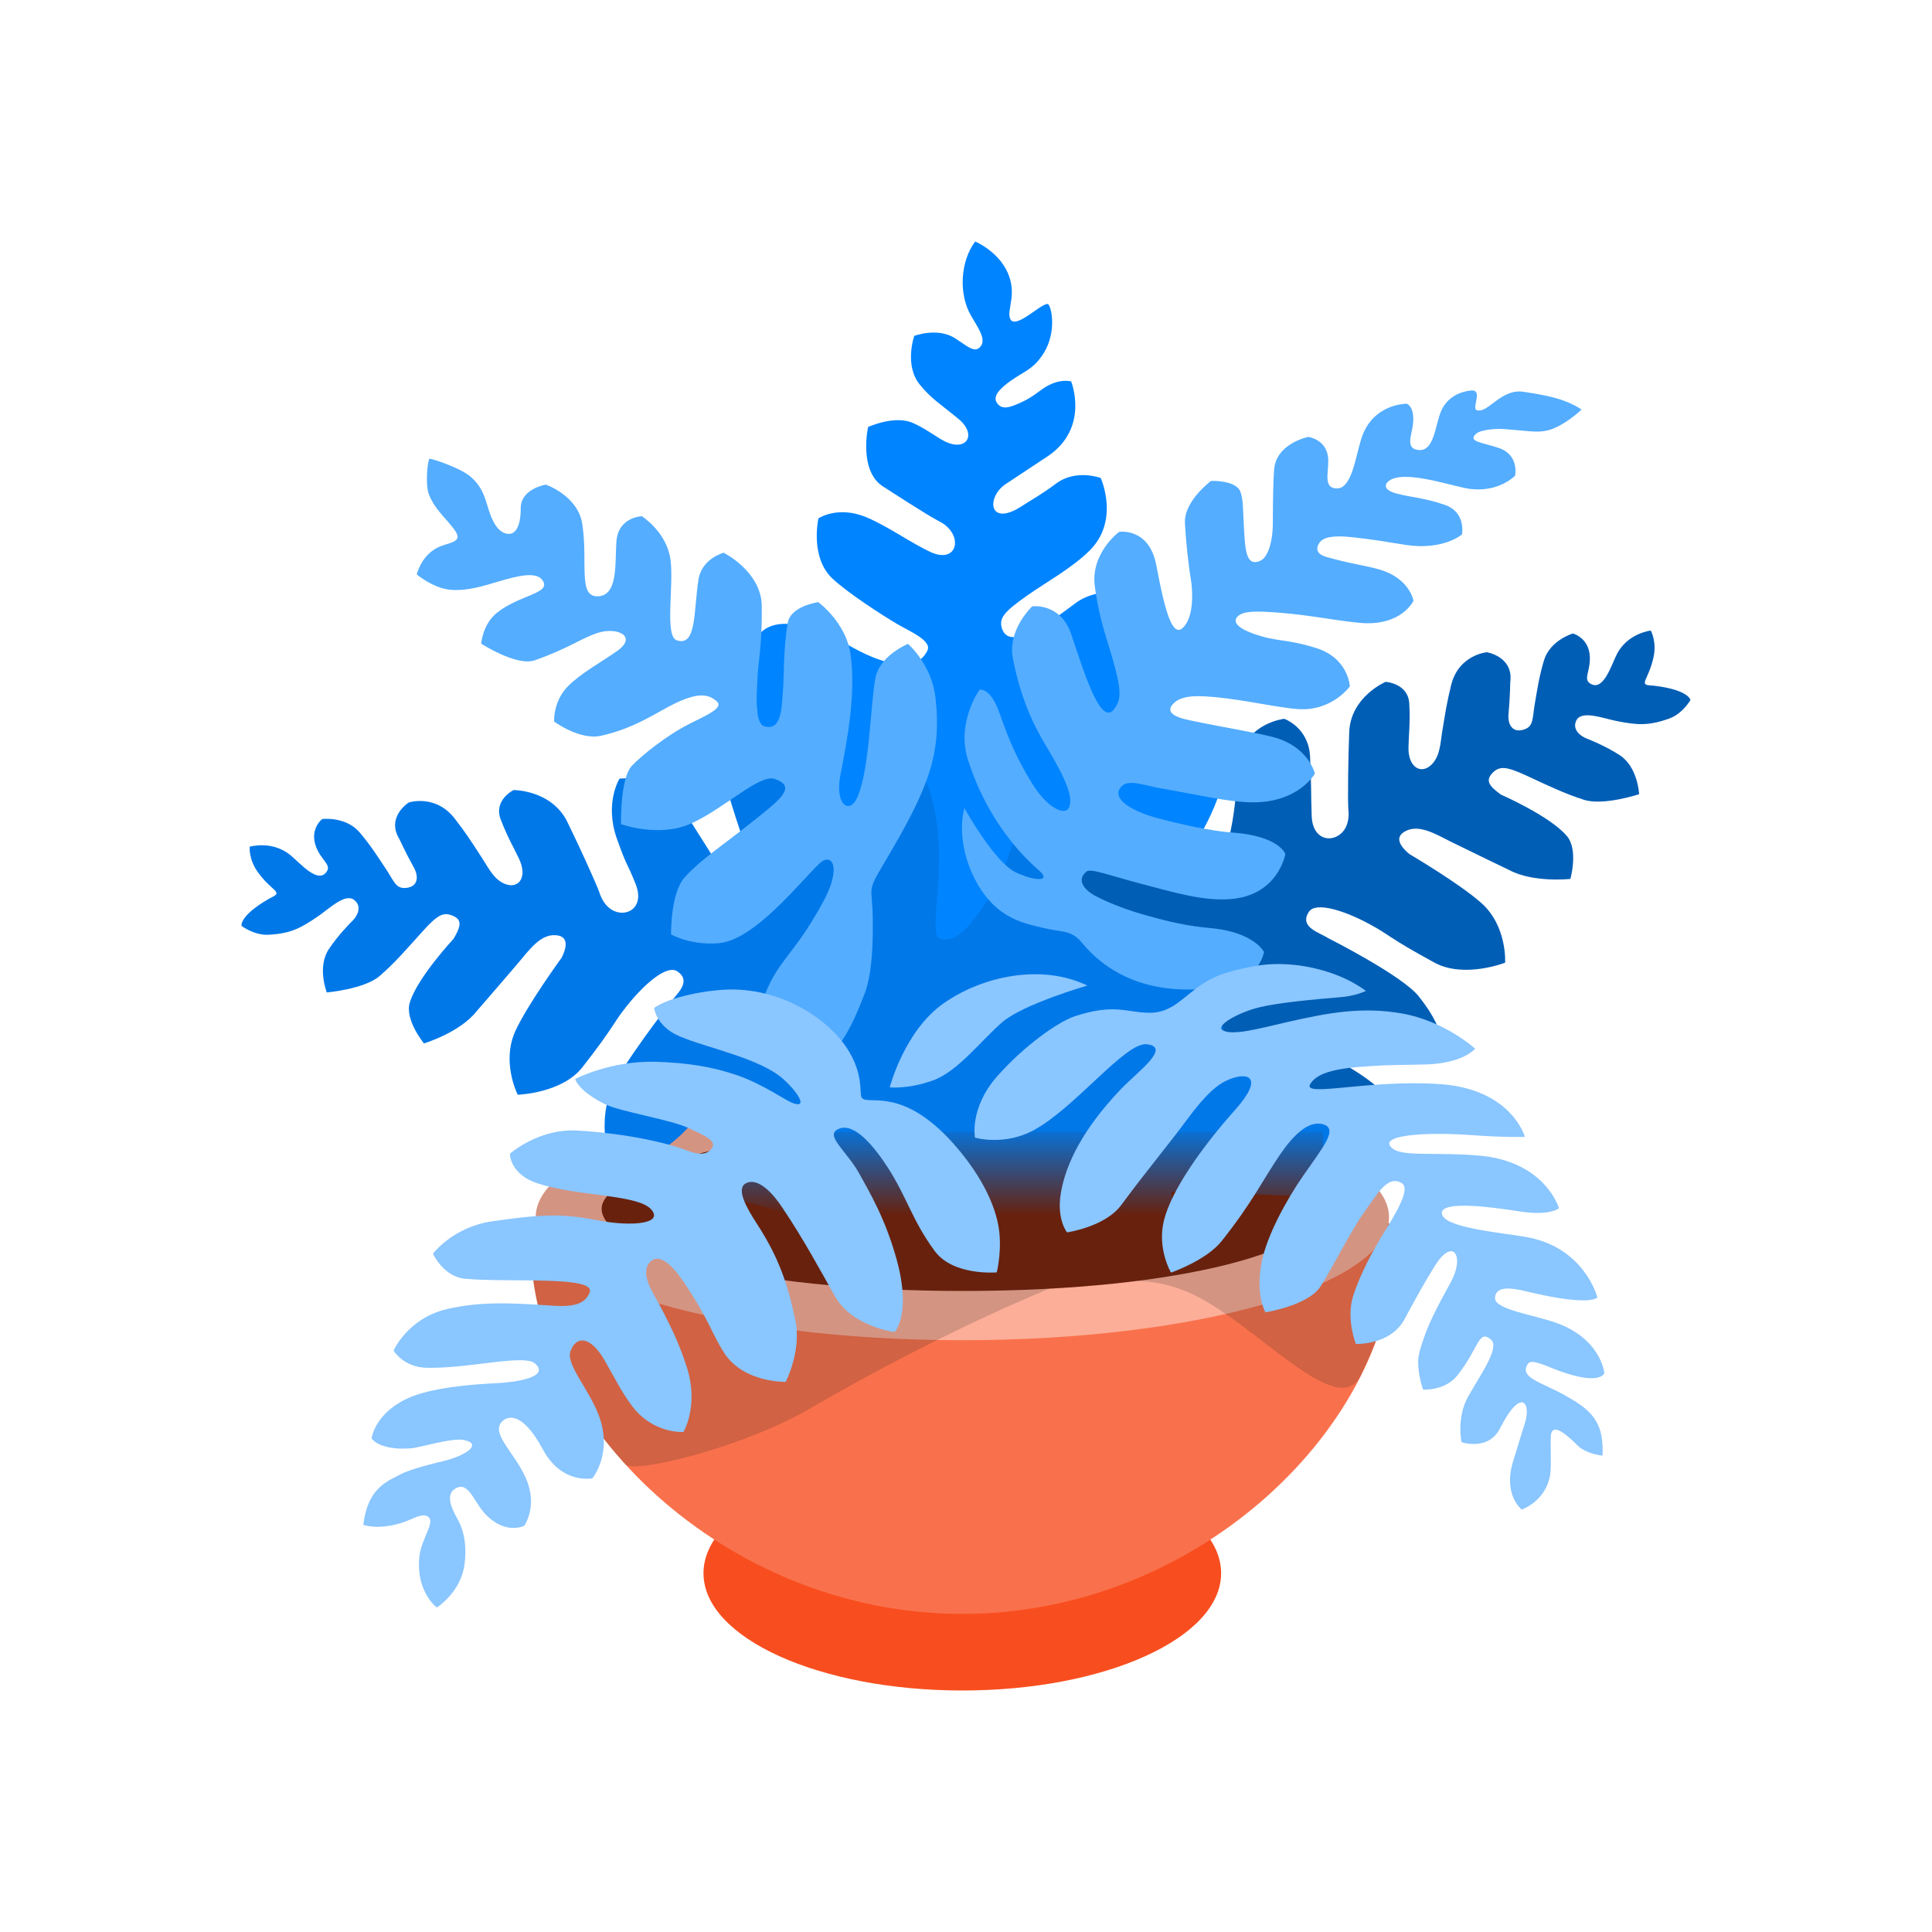 <svg width="40" height="40" viewBox="0 0 40 40" fill="none" xmlns="http://www.w3.org/2000/svg">
<path d="M19.924 35C22.883 35 25.282 33.913 25.282 32.572C25.282 31.231 22.883 30.144 19.924 30.144C16.964 30.144 14.565 31.231 14.565 32.572C14.565 33.913 16.964 35 19.924 35Z" fill="#F84E1F"/>
<path d="M28.858 25.792C28.858 29.443 24.858 33.414 19.925 33.414C14.992 33.414 10.991 29.443 10.991 25.792C10.991 22.141 28.858 22.141 28.858 25.792Z" fill="#F9714C"/>
<path d="M19.924 27.748C24.802 27.748 28.757 26.607 28.757 25.199C28.757 23.791 24.802 22.65 19.924 22.65C15.046 22.65 11.091 23.791 11.091 25.199C11.091 26.607 15.046 27.748 19.924 27.748Z" fill="#FCAE98"/>
<path d="M27.395 25.026C27.395 25.834 24.594 26.728 19.925 26.728C15.332 26.728 12.455 25.834 12.455 25.026C12.455 24.219 15.799 23.258 19.925 23.258C24.051 23.258 27.395 24.221 27.395 25.026Z" fill="#68210D"/>
<path opacity="0.18" d="M28.748 25.313C28.753 25.276 28.758 25.236 28.758 25.199C28.758 23.791 24.803 22.65 19.925 22.65C15.047 22.65 11.092 23.791 11.092 25.199C11.092 25.236 11.097 25.276 11.102 25.313C11.029 25.466 10.991 25.627 10.991 25.792C10.991 27.469 11.778 29.043 12.955 30.324C13.123 30.507 15.354 29.988 16.789 29.151C19.543 27.548 21.738 26.676 21.738 26.676C21.738 26.676 20.699 26.723 19.922 26.723C15.329 26.723 12.452 25.829 12.452 25.021C12.452 24.214 15.796 23.253 19.922 23.253C24.048 23.253 27.392 24.214 27.392 25.021C27.392 25.594 25.977 26.212 23.485 26.521C23.716 26.518 24.084 26.55 24.526 26.723C25.876 27.247 27.692 29.492 28.179 28.467C28.604 27.57 28.856 26.817 28.856 25.787C28.858 25.624 28.818 25.463 28.748 25.313Z" fill="#212121"/>
<path d="M25.353 15.981C25.363 15.91 25.406 15.552 24.845 15.448C24.284 15.344 23.837 15.386 23.837 15.386L23.517 14.495C23.761 13.684 24.166 13.306 23.822 12.472C23.741 12.279 23.311 12.165 22.957 12.264C22.957 12.264 22.605 12.254 22.3 12.464C22.039 12.647 20.938 13.561 20.749 13.025C20.671 12.803 20.784 12.669 21.265 12.331C21.695 12.03 22.172 11.775 22.549 11.409C23.196 10.78 22.788 9.895 22.788 9.895C22.788 9.895 22.275 9.705 21.866 10.011C21.554 10.244 21.31 10.377 21.164 10.473C20.452 10.943 20.407 10.261 20.86 9.997L21.7 9.441C22.564 8.851 22.177 7.897 22.177 7.897C22.177 7.897 21.928 7.821 21.602 8.041C21.486 8.12 21.363 8.226 21.182 8.312C20.915 8.438 20.734 8.505 20.631 8.325C20.561 8.201 20.689 8.05 20.935 7.877C21.217 7.682 21.37 7.65 21.566 7.376C21.871 6.954 21.79 6.42 21.71 6.307C21.632 6.195 21.026 6.852 20.915 6.601C20.83 6.405 21.101 6.05 20.812 5.546C20.596 5.17 20.191 5 20.191 5C19.882 5.405 19.844 6.089 20.103 6.534C20.261 6.806 20.442 7.05 20.279 7.198C20.163 7.302 20.015 7.159 19.774 7.003C19.409 6.771 18.929 6.954 18.929 6.954C18.929 6.954 18.715 7.561 19.044 7.964C19.283 8.258 19.477 8.369 19.846 8.675C20.241 9.001 20.007 9.372 19.54 9.127C19.376 9.041 19.148 8.863 18.893 8.754C18.516 8.591 17.973 8.841 17.973 8.841C17.973 8.841 17.77 9.752 18.288 10.076C18.464 10.187 19.198 10.668 19.447 10.794C19.962 11.056 19.839 11.696 19.261 11.427C18.848 11.234 18.408 10.911 17.953 10.716C17.35 10.456 16.945 10.733 16.945 10.733C16.945 10.733 16.764 11.528 17.229 11.973C17.536 12.267 18.28 12.746 18.574 12.919C18.858 13.084 19.301 13.267 19.2 13.472C18.926 14.035 18.044 13.623 17.649 13.403C16.95 13.012 16.213 12.736 15.798 13.055C15.381 13.376 15.685 14.354 15.67 14.784C15.635 15.737 16.455 15.776 16.741 16.574C16.797 16.73 16.784 16.903 16.774 17.068C16.706 18.157 16.797 19.259 17.038 20.324C17.066 20.445 17.101 20.576 17.196 20.654C17.289 20.734 17.423 20.748 17.546 20.758C18.805 20.867 20.073 20.921 21.337 20.921C22.293 20.921 23.271 20.884 24.154 20.526C24.314 20.459 24.483 20.375 24.571 20.227C24.649 20.099 24.03 18.419 24.128 18.306C24.704 17.636 25.24 16.73 25.353 15.981Z" fill="#0084FF"/>
<path d="M34.255 14.198C34.107 14.181 34.006 14.208 34.079 14.05C34.169 13.85 34.192 13.778 34.227 13.64C34.313 13.289 34.177 13.055 34.177 13.055C34.177 13.055 33.694 13.109 33.473 13.549C33.357 13.778 33.191 14.341 32.912 14.144C32.797 14.06 32.9 13.921 32.915 13.694C32.95 13.213 32.565 13.116 32.565 13.116C32.565 13.116 32.09 13.252 31.964 13.679C31.859 14.043 31.834 14.24 31.776 14.573C31.721 14.895 31.758 15.053 31.524 15.112C31.323 15.164 31.208 15.013 31.233 14.771C31.265 14.425 31.268 14.126 31.268 14.126C31.341 13.591 30.783 13.504 30.783 13.504C30.783 13.504 30.199 13.553 30.043 14.188C29.958 14.541 29.935 14.685 29.857 15.161C29.82 15.389 29.817 15.678 29.616 15.851C29.402 16.033 29.153 15.87 29.161 15.475C29.166 15.184 29.199 15.003 29.178 14.573C29.158 14.144 28.688 14.117 28.688 14.117C28.688 14.117 27.962 14.423 27.934 15.159C27.914 15.673 27.901 16.515 27.916 16.755C27.916 16.755 27.989 17.199 27.635 17.335C27.418 17.414 27.169 17.281 27.157 16.893C27.139 16.377 27.154 16.325 27.124 15.67C27.097 15.058 26.589 14.882 26.589 14.882C26.589 14.882 25.817 14.966 25.668 15.697C25.58 16.125 25.588 17.994 24.959 17.975C24.23 17.95 22.757 16.381 22.254 18.162C22.168 18.461 21.99 18.735 21.733 18.916C21.399 19.155 20.977 19.229 20.577 19.34C19.257 19.706 18.108 20.561 17.318 21.652C16.901 22.23 15.541 24.703 16.338 25.276C16.622 25.481 17.555 25.407 17.939 25.407C18.792 25.409 19.642 25.412 20.494 25.412C21.736 25.414 22.976 25.417 24.218 25.422C24.263 25.165 24.273 24.915 24.258 24.671L24.592 24.673L27.001 24.765C27.001 24.765 27.491 23.851 27.941 23.653C28.002 23.626 28.884 22.986 28.857 22.927C28.505 22.161 26.528 21.428 26.528 21.428C26.848 21.403 27.315 21.047 28.17 21.502C29.189 22.043 29.812 21.796 29.812 21.796C29.812 21.796 30.038 21.462 29.375 20.63C29.028 20.193 27.496 19.422 27.496 19.422C27.33 19.311 26.89 19.2 27.097 18.881C27.237 18.661 27.831 18.851 28.351 19.131C28.791 19.368 28.716 19.395 29.701 19.931C30.315 20.264 31.162 19.931 31.162 19.931C31.162 19.931 31.208 19.177 30.672 18.698C30.219 18.293 29.178 17.681 29.178 17.681C28.937 17.478 28.899 17.315 29.096 17.209C29.38 17.058 29.722 17.268 30.043 17.429C30.365 17.589 31.248 18.014 31.248 18.014C31.746 18.281 32.513 18.197 32.513 18.197C32.513 18.197 32.684 17.594 32.44 17.308C32.088 16.893 31.074 16.451 31.074 16.451C30.82 16.268 30.755 16.157 30.898 16.006C31.042 15.858 31.172 15.86 31.597 16.055C32.045 16.263 32.392 16.431 32.794 16.559C33.196 16.688 33.936 16.443 33.936 16.443C33.936 16.443 33.913 15.883 33.536 15.636C33.244 15.445 32.892 15.307 32.892 15.307C32.696 15.24 32.543 15.087 32.641 14.907C32.756 14.7 33.204 14.877 33.488 14.932C33.903 15.011 34.129 15.03 34.559 14.877C34.841 14.776 34.999 14.492 34.999 14.492C34.999 14.492 34.964 14.284 34.255 14.198Z" fill="#005EB5"/>
<path d="M24.636 19.765C24.261 19.449 23.753 19.279 23.261 19.333C23.014 19.36 22.768 19.437 22.519 19.417C22.27 19.395 22.006 19.229 21.993 18.985C21.986 18.824 22.084 18.681 22.169 18.545C22.393 18.189 22.557 17.765 22.456 17.36C22.355 16.954 21.9 16.621 21.503 16.769C21.126 16.91 21.003 17.362 20.875 17.738C20.701 18.249 20.427 18.728 20.075 19.143C19.922 19.323 19.695 19.509 19.466 19.437C19.137 19.338 19.813 17.498 19.094 15.986C18.878 15.534 18.697 15.124 18.521 15.124C18.217 15.124 18.116 16.139 18.031 16.508C17.955 16.836 17.784 17.466 17.46 17.51C17.244 17.54 16.98 17.199 16.912 17.066C16.686 16.626 16.256 15.524 15.773 15.273C15.403 15.082 14.966 15.342 14.966 15.949C14.966 16.154 15.413 17.515 15.7 18.271C15.79 18.511 15.308 18.686 15.069 18.239C15.069 18.239 14.332 17.031 14.043 16.624C13.611 16.011 12.826 16.122 12.826 16.122C12.826 16.122 12.509 16.628 12.773 17.367C12.992 17.985 12.969 17.822 13.16 18.303C13.306 18.666 13.13 18.884 12.901 18.896C12.522 18.908 12.409 18.474 12.409 18.474C12.326 18.249 11.974 17.481 11.747 17.019C11.423 16.354 10.633 16.357 10.633 16.357C10.633 16.357 10.211 16.564 10.367 16.967C10.523 17.369 10.626 17.523 10.749 17.787C10.918 18.148 10.754 18.395 10.485 18.311C10.234 18.232 10.113 17.967 9.985 17.772C9.721 17.364 9.643 17.244 9.419 16.954C9.022 16.433 8.464 16.614 8.464 16.614C8.464 16.614 7.986 16.913 8.27 17.374C8.27 17.374 8.393 17.646 8.564 17.952C8.682 18.165 8.64 18.348 8.433 18.38C8.195 18.417 8.167 18.256 7.986 17.985C7.797 17.703 7.694 17.53 7.45 17.239C7.161 16.895 6.671 16.957 6.671 16.957C6.671 16.957 6.359 17.194 6.585 17.624C6.691 17.826 6.844 17.913 6.771 18.034C6.598 18.325 6.216 17.873 6.017 17.708C5.635 17.392 5.17 17.53 5.17 17.53C5.17 17.53 5.14 17.802 5.361 18.088C5.449 18.202 5.499 18.259 5.663 18.407C5.793 18.525 5.69 18.538 5.562 18.612C4.946 18.968 5.001 19.17 5.001 19.17C5.001 19.17 5.26 19.368 5.559 19.353C6.017 19.328 6.216 19.22 6.565 18.985C6.804 18.824 7.144 18.483 7.332 18.632C7.496 18.758 7.418 18.96 7.264 19.098C7.264 19.098 6.998 19.363 6.807 19.652C6.56 20.025 6.766 20.548 6.766 20.548C6.766 20.548 7.546 20.479 7.86 20.207C8.177 19.933 8.426 19.642 8.753 19.279C9.065 18.933 9.183 18.879 9.374 18.96C9.565 19.039 9.55 19.168 9.391 19.437C9.391 19.437 8.64 20.24 8.484 20.758C8.376 21.116 8.778 21.603 8.778 21.603C8.778 21.603 9.515 21.381 9.864 20.941C9.864 20.941 10.503 20.205 10.732 19.933C10.963 19.662 11.192 19.333 11.514 19.363C11.735 19.383 11.767 19.548 11.629 19.827C11.629 19.827 10.923 20.795 10.671 21.344C10.374 21.991 10.719 22.665 10.719 22.665C10.719 22.665 11.634 22.638 12.059 22.095C12.745 21.215 12.665 21.22 12.974 20.832C13.339 20.373 13.807 19.965 14.023 20.111C14.342 20.326 13.983 20.598 13.874 20.766C13.874 20.766 12.839 22.09 12.64 22.608C12.346 23.372 12.673 24.199 12.673 24.199C12.673 24.199 13.578 24.125 14.294 23.29C14.42 23.144 14.528 23.013 14.629 22.895L15.197 23.268C14.928 23.735 14.729 24.214 14.541 24.797C14.998 24.646 17.176 25.404 17.176 25.404L24.216 25.422C24.261 25.165 24.271 24.915 24.256 24.671L24.591 24.673L27 24.765C27 24.765 27.49 23.851 27.94 23.653C28 23.626 28.018 23.554 27.975 23.505C27.588 23.075 27.125 22.551 26.6 22.28C26.145 22.045 25.667 22.124 25.418 21.564C25.156 20.978 25.247 20.383 24.769 19.891C24.729 19.847 24.684 19.805 24.636 19.765Z" fill="#0078E8"/>
<path d="M22.677 18.548C22.406 18.402 22.3 18.197 22.496 18.044C22.584 17.975 22.931 18.113 23.57 18.283C24.395 18.503 24.887 18.641 25.408 18.619C26.461 18.577 26.612 17.681 26.612 17.681C26.612 17.681 26.484 17.303 25.503 17.236C25.124 17.211 24.445 17.073 23.902 16.92C23.399 16.779 22.979 16.512 23.23 16.273C23.381 16.13 23.691 16.263 24.035 16.322C24.789 16.453 25.405 16.599 25.881 16.611C26.881 16.638 27.223 16.016 27.223 16.016C27.223 16.016 27.093 15.438 26.321 15.25C25.908 15.149 25.456 15.085 24.628 14.912C24.148 14.813 24.178 14.667 24.322 14.541C24.515 14.371 24.913 14.413 25.156 14.433C25.745 14.485 26.482 14.657 26.886 14.682C27.585 14.724 27.947 14.21 27.947 14.21C27.947 14.21 27.922 13.625 27.243 13.415C26.6 13.215 26.446 13.299 25.941 13.116C25.619 13 25.506 12.867 25.634 12.753C25.752 12.649 26.006 12.647 26.497 12.686C27.153 12.738 27.663 12.852 28.161 12.896C29.018 12.973 29.265 12.437 29.265 12.437C29.265 12.437 29.187 11.98 28.578 11.797C28.287 11.708 27.968 11.676 27.467 11.533C27.266 11.476 27.233 11.367 27.316 11.239C27.399 11.113 27.628 11.086 27.95 11.118C28.508 11.175 28.707 11.222 29.099 11.281C29.878 11.402 30.268 11.066 30.268 11.066C30.268 11.066 30.361 10.609 29.916 10.454C29.506 10.31 29.222 10.298 28.925 10.221C28.629 10.145 28.664 10.021 28.762 9.952C29.099 9.713 30.11 10.088 30.457 10.125C31.048 10.189 31.369 9.848 31.369 9.848C31.369 9.848 31.46 9.421 31.032 9.275C30.691 9.159 30.376 9.147 30.562 8.979C30.653 8.898 30.967 8.87 31.131 8.883C31.628 8.917 31.82 8.969 32.058 8.907C32.282 8.851 32.579 8.638 32.745 8.478C32.383 8.243 31.965 8.176 31.543 8.112C31.073 8.04 30.809 8.567 30.575 8.492C30.459 8.455 30.718 8.058 30.452 8.085C30.293 8.102 29.951 8.184 29.818 8.559C29.7 8.89 29.677 9.379 29.335 9.312C29.124 9.273 29.21 9.038 29.24 8.873C29.323 8.428 29.127 8.359 29.127 8.359C29.127 8.359 28.425 8.347 28.189 9.07C28.063 9.453 27.993 10.123 27.671 10.113C27.397 10.105 27.505 9.797 27.5 9.527C27.492 9.098 27.087 9.046 27.087 9.046C27.087 9.046 26.416 9.177 26.378 9.732C26.363 9.945 26.353 10.347 26.353 10.819C26.353 11.222 26.25 11.54 26.094 11.61C25.793 11.745 25.782 11.365 25.757 10.97C25.732 10.577 25.745 10.352 25.682 10.182C25.589 9.935 25.073 9.957 25.073 9.957C25.073 9.957 24.51 10.374 24.533 10.829C24.55 11.185 24.608 11.716 24.646 11.928C24.711 12.301 24.706 12.807 24.483 13.005C24.264 13.198 24.108 12.6 23.942 11.711C23.794 10.911 23.17 11.012 23.17 11.012C23.17 11.012 22.574 11.451 22.667 12.143C22.735 12.657 22.848 13.03 22.944 13.336C23.18 14.097 23.218 14.371 23.145 14.544C22.853 15.235 22.496 14.077 22.179 13.131C21.961 12.476 21.372 12.553 21.372 12.553C21.372 12.553 20.854 13.035 20.97 13.63C21.161 14.62 21.498 15.179 21.717 15.544C22.124 16.231 22.21 16.535 22.134 16.715C22.051 16.91 21.672 16.712 21.375 16.231C21.058 15.71 20.917 15.396 20.691 14.756C20.497 14.213 20.279 14.282 20.279 14.282C20.279 14.282 19.798 14.956 20.035 15.712C20.507 17.219 21.448 17.96 21.536 18.044C21.747 18.241 21.455 18.256 21.04 18.066C20.588 17.858 19.967 16.73 19.967 16.73C19.967 16.73 19.778 17.325 20.135 18.101C20.55 19 21.171 19.108 21.556 19.202C22.006 19.313 22.172 19.244 22.398 19.516C23.338 20.657 24.704 20.477 24.933 20.477C26.047 20.477 26.17 19.711 26.17 19.711C26.17 19.711 26.004 19.365 25.275 19.242C24.985 19.192 24.681 19.222 23.746 18.955C23.424 18.869 22.986 18.713 22.677 18.548Z" fill="#54ADFF"/>
<path d="M18.799 13.331C18.799 13.331 18.204 13.573 18.123 14.047C18.025 14.529 18.005 15.952 17.748 16.512C17.58 16.878 17.283 16.648 17.399 16.053C17.547 15.297 17.726 14.334 17.608 13.536C17.51 12.879 16.941 12.467 16.941 12.467C16.941 12.467 16.371 12.546 16.31 12.892C16.21 13.472 16.24 13.983 16.205 14.373C16.18 14.645 16.182 15.132 15.833 15.04C15.609 14.983 15.672 14.322 15.679 14.121C15.694 13.655 15.78 13.435 15.772 12.548C15.765 11.834 14.983 11.444 14.983 11.444C14.983 11.444 14.533 11.56 14.462 11.995C14.357 12.657 14.427 13.386 14.017 13.259C13.751 13.178 13.957 12.131 13.881 11.582C13.806 11.019 13.29 10.688 13.29 10.688C13.29 10.688 12.8 10.701 12.762 11.209C12.73 11.674 12.8 12.331 12.378 12.346C11.96 12.36 12.177 11.659 12.056 10.851C11.968 10.263 11.302 10.034 11.302 10.034C11.302 10.034 10.776 10.115 10.781 10.53C10.784 10.688 10.754 11.103 10.489 11.049C10.251 10.999 10.15 10.664 10.092 10.471C10.019 10.234 9.962 10.073 9.77 9.893C9.549 9.683 8.916 9.488 8.893 9.498C8.855 9.515 8.8 10.026 8.878 10.229C8.993 10.535 9.207 10.701 9.396 10.95C9.635 11.264 9.263 11.209 9.006 11.367C8.702 11.555 8.629 11.894 8.629 11.894C8.629 11.894 8.981 12.188 9.34 12.212C9.682 12.237 10.002 12.133 10.313 12.042C10.716 11.921 11.103 11.827 11.231 12.012C11.427 12.291 10.759 12.309 10.286 12.689C9.992 12.926 9.962 13.326 9.962 13.326C9.962 13.326 10.698 13.8 11.068 13.672C11.784 13.42 12.038 13.21 12.383 13.101C12.778 12.976 13.218 13.175 12.762 13.489C12.436 13.716 12.033 13.936 11.769 14.198C11.445 14.517 11.473 14.939 11.473 14.939C11.473 14.939 12.003 15.332 12.446 15.233C13.175 15.07 13.627 14.724 14.015 14.544C14.48 14.329 14.671 14.383 14.829 14.509C15 14.648 14.673 14.786 14.266 14.991C13.796 15.228 13.278 15.648 13.084 15.853C12.833 16.12 12.858 17.063 12.858 17.063C12.858 17.063 13.648 17.35 14.306 17.051C15 16.737 15.729 16.018 16.039 16.127C16.517 16.293 16.154 16.557 15.473 17.095C14.955 17.505 14.505 17.802 14.181 18.157C13.876 18.491 13.894 19.345 13.894 19.345C13.894 19.345 14.291 19.578 14.88 19.528C15.634 19.466 16.607 18.207 16.977 17.868C17.218 17.649 17.444 17.94 17.032 18.691C16.396 19.852 16.099 19.847 15.78 20.738C15.533 21.433 15.948 22.102 15.948 22.102C15.948 22.102 16.599 22.265 17.042 21.959C17.394 21.717 17.648 21.245 17.902 20.57C17.962 20.413 18.083 20.032 18.07 19.044C18.063 18.311 17.927 18.506 18.317 17.849C19.227 16.315 19.496 15.621 19.37 14.46C19.297 13.758 18.799 13.331 18.799 13.331Z" fill="#54ADFF"/>
<path d="M22.512 20.405C22.512 20.405 21.197 20.785 20.759 21.156C20.322 21.529 19.834 22.186 19.311 22.371C18.788 22.556 18.421 22.512 18.421 22.512C18.421 22.512 18.723 21.344 19.532 20.776C20.349 20.2 21.576 19.951 22.512 20.405Z" fill="#8AC6FF"/>
<path d="M14.969 23.431H27.395V25.58H14.969V23.431Z" fill="url(#paint0_linear_282_21987)"/>
<path d="M32.072 30.64C32.13 30.438 32.099 30.169 32.107 29.761C32.112 29.524 32.253 29.519 32.663 29.927C32.844 30.107 33.178 30.137 33.178 30.137C33.218 29.381 32.886 29.159 32.356 28.865C31.888 28.608 31.433 28.514 31.642 28.227C31.71 28.134 32.024 28.284 32.185 28.346C33.133 28.714 33.216 28.43 33.216 28.43C33.216 28.43 33.153 27.709 32.192 27.378C31.73 27.22 30.943 27.106 30.953 26.876C30.963 26.575 31.4 26.689 31.657 26.75C32.954 27.057 33.072 26.861 33.072 26.861C33.072 26.861 32.808 25.817 31.586 25.609C30.983 25.508 29.907 25.414 29.854 25.133C29.799 24.834 30.97 25.004 31.438 25.078C32.089 25.182 32.278 25.016 32.278 25.016C32.278 25.016 31.996 24.041 30.618 23.925C29.602 23.841 28.941 23.974 28.778 23.722C28.632 23.492 29.57 23.436 30.475 23.502C31.187 23.554 31.571 23.537 31.571 23.537C31.571 23.537 31.3 22.546 29.809 22.445C28.325 22.344 26.957 22.729 27.128 22.443C27.309 22.141 27.905 22.094 28.66 22.057C29.044 22.04 29.52 22.052 29.771 22.02C30.359 21.946 30.54 21.712 30.54 21.712C30.54 21.712 29.917 21.136 29.012 20.98C28.215 20.845 27.546 20.953 26.608 21.171C26.093 21.289 25.474 21.462 25.3 21.319C25.187 21.227 25.627 20.961 26.095 20.85C26.482 20.758 27.224 20.689 27.742 20.647C28.069 20.622 28.28 20.516 28.28 20.516C28.28 20.516 28.144 20.407 27.9 20.286C27.448 20.062 26.678 19.862 25.932 20.01C25.482 20.099 25.142 20.18 24.785 20.449C24.418 20.726 24.209 20.983 23.762 20.968C23.314 20.956 23.058 20.776 22.253 21.04C21.904 21.156 21.2 21.655 20.644 22.285C20.066 22.942 20.186 23.554 20.186 23.554C20.186 23.554 20.795 23.732 21.408 23.396C22.271 22.924 23.302 21.571 23.742 21.62C24.267 21.68 23.54 22.198 23.198 22.559C22.427 23.369 22.067 24.09 21.964 24.698C21.871 25.249 22.092 25.515 22.092 25.515C22.092 25.515 22.879 25.404 23.216 24.947C23.704 24.283 24.224 23.658 24.564 23.196C24.981 22.628 25.223 22.443 25.434 22.354C25.846 22.181 26.175 22.299 25.58 22.969C24.868 23.767 24.259 24.641 24.101 25.256C23.948 25.846 24.244 26.348 24.244 26.348C24.244 26.348 24.974 26.098 25.295 25.693C25.939 24.881 26.153 24.414 26.5 23.907C26.771 23.51 27.086 23.191 27.392 23.277C27.722 23.371 27.38 23.762 26.973 24.354C26.625 24.856 26.233 25.582 26.125 26.113C25.982 26.824 26.201 27.17 26.201 27.17C26.201 27.17 27.076 27.032 27.335 26.642C27.558 26.308 27.976 25.461 28.267 25.066C28.509 24.737 28.723 24.32 29.019 24.493C29.175 24.584 29.022 24.93 28.692 25.456C28.438 25.861 28.149 26.397 28.011 26.847C27.868 27.311 28.071 27.825 28.071 27.825C28.071 27.825 28.788 27.857 29.08 27.311C29.323 26.857 29.54 26.471 29.716 26.195C30.093 25.604 30.324 26.017 30.043 26.535C29.743 27.086 29.535 27.454 29.389 27.99C29.298 28.324 29.464 28.771 29.464 28.771C29.464 28.771 29.914 28.8 30.171 28.479C30.621 27.916 30.608 27.506 30.872 27.738C31.061 27.906 30.626 28.497 30.39 28.926C30.153 29.358 30.259 29.858 30.259 29.858C30.259 29.858 30.814 30.05 31.056 29.573C31.493 28.714 31.697 29.047 31.579 29.438C31.541 29.566 31.363 30.132 31.325 30.262C31.116 30.957 31.506 31.253 31.506 31.253C31.506 31.253 31.936 31.11 32.072 30.64Z" fill="#8AC6FF"/>
<path d="M9.433 31.377C9.363 31.241 9.205 30.932 9.441 30.811C9.71 30.67 9.811 31.102 10.057 31.357C10.477 31.787 10.854 31.589 10.854 31.589C10.854 31.589 11.136 31.194 10.899 30.631C10.67 30.087 10.178 29.709 10.376 29.452C10.487 29.309 10.806 29.201 11.236 30.003C11.633 30.744 12.265 30.606 12.265 30.606C12.265 30.606 12.702 30.08 12.388 29.279C12.169 28.726 11.714 28.245 11.812 27.975C11.93 27.649 12.222 27.662 12.506 28.146C12.684 28.447 12.863 28.818 13.089 29.114C13.527 29.692 14.15 29.648 14.15 29.648C14.15 29.648 14.475 29.104 14.221 28.311C14.092 27.911 13.959 27.59 13.66 27.027C13.512 26.75 13.248 26.37 13.449 26.14C13.642 25.92 13.921 26.197 14.15 26.535C14.696 27.343 14.716 27.58 14.993 28.01C15.397 28.635 16.267 28.61 16.267 28.61C16.267 28.61 16.597 27.975 16.469 27.346C16.31 26.58 16.122 26.032 15.671 25.337C15.47 25.029 15.242 24.631 15.425 24.51C15.601 24.396 15.873 24.517 16.197 25.002C16.637 25.656 16.979 26.293 17.286 26.837C17.645 27.474 18.523 27.578 18.523 27.578C18.523 27.578 18.875 27.21 18.566 26.083C18.329 25.224 18.002 24.683 17.789 24.295C17.525 23.821 17.064 23.505 17.359 23.374C17.63 23.253 17.987 23.567 18.377 24.167C18.779 24.787 18.88 25.258 19.35 25.898C19.735 26.424 20.637 26.343 20.637 26.343C20.637 26.343 20.763 25.839 20.665 25.347C20.564 24.836 20.245 24.246 19.742 23.68C18.618 22.416 17.902 22.939 17.831 22.702C17.799 22.591 17.861 22.25 17.585 21.781C17.188 21.109 16.217 20.477 15.121 20.486C14.681 20.491 13.894 20.625 13.542 20.867C13.542 20.867 13.582 21.245 14.057 21.45C14.618 21.694 15.742 21.909 16.22 22.344C16.537 22.63 16.735 22.966 16.396 22.831C16.255 22.774 15.775 22.44 15.272 22.265C14.746 22.082 14.216 22.003 13.585 21.983C12.642 21.954 11.908 22.339 11.908 22.339C11.908 22.339 11.958 22.576 12.514 22.855C12.848 23.023 13.881 23.174 14.276 23.364C14.6 23.52 14.889 23.631 14.706 23.811C14.59 23.925 14.409 23.888 14.258 23.831C13.559 23.564 12.488 23.428 11.918 23.406C11.126 23.376 10.557 23.888 10.557 23.888C10.557 23.888 10.552 24.31 11.128 24.5C11.963 24.774 13.197 24.725 13.479 25.036C13.753 25.342 13.069 25.392 12.435 25.276C11.749 25.147 11.395 25.108 10.19 25.286C9.376 25.404 8.963 25.957 8.963 25.957C8.963 25.957 9.182 26.432 9.622 26.474C10.499 26.56 12.345 26.404 12.209 26.758C12.086 27.076 11.701 27.052 11.307 27.024C10.588 26.977 9.949 26.943 9.262 27.101C8.438 27.291 8.149 27.963 8.149 27.963C8.149 27.963 8.355 28.311 8.842 28.319C9.738 28.334 10.851 28.03 11.078 28.23C11.397 28.514 10.67 28.62 10.283 28.637C9.798 28.66 8.908 28.724 8.413 28.963C7.756 29.279 7.693 29.778 7.693 29.778C7.693 29.778 7.837 30.035 8.508 29.986C8.687 29.974 9.343 29.766 9.597 29.813C9.999 29.89 9.655 30.129 9.21 30.243C9.079 30.275 8.521 30.401 8.277 30.532C8.023 30.668 7.613 30.803 7.522 31.569C7.522 31.569 7.797 31.685 8.307 31.532C8.546 31.46 8.757 31.297 8.88 31.416C9.001 31.535 8.714 31.88 8.682 32.236C8.611 32.965 9.044 33.281 9.044 33.281C9.044 33.281 9.534 32.977 9.617 32.397C9.697 31.782 9.489 31.485 9.433 31.377Z" fill="#8AC6FF"/>
<defs>
<linearGradient id="paint0_linear_282_21987" x1="21.181" y1="25.166" x2="21.181" y2="23.408" gradientUnits="userSpaceOnUse">
<stop stop-color="#68210D"/>
<stop offset="1" stop-color="#68210D" stop-opacity="0.08"/>
</linearGradient>
</defs>
</svg>

